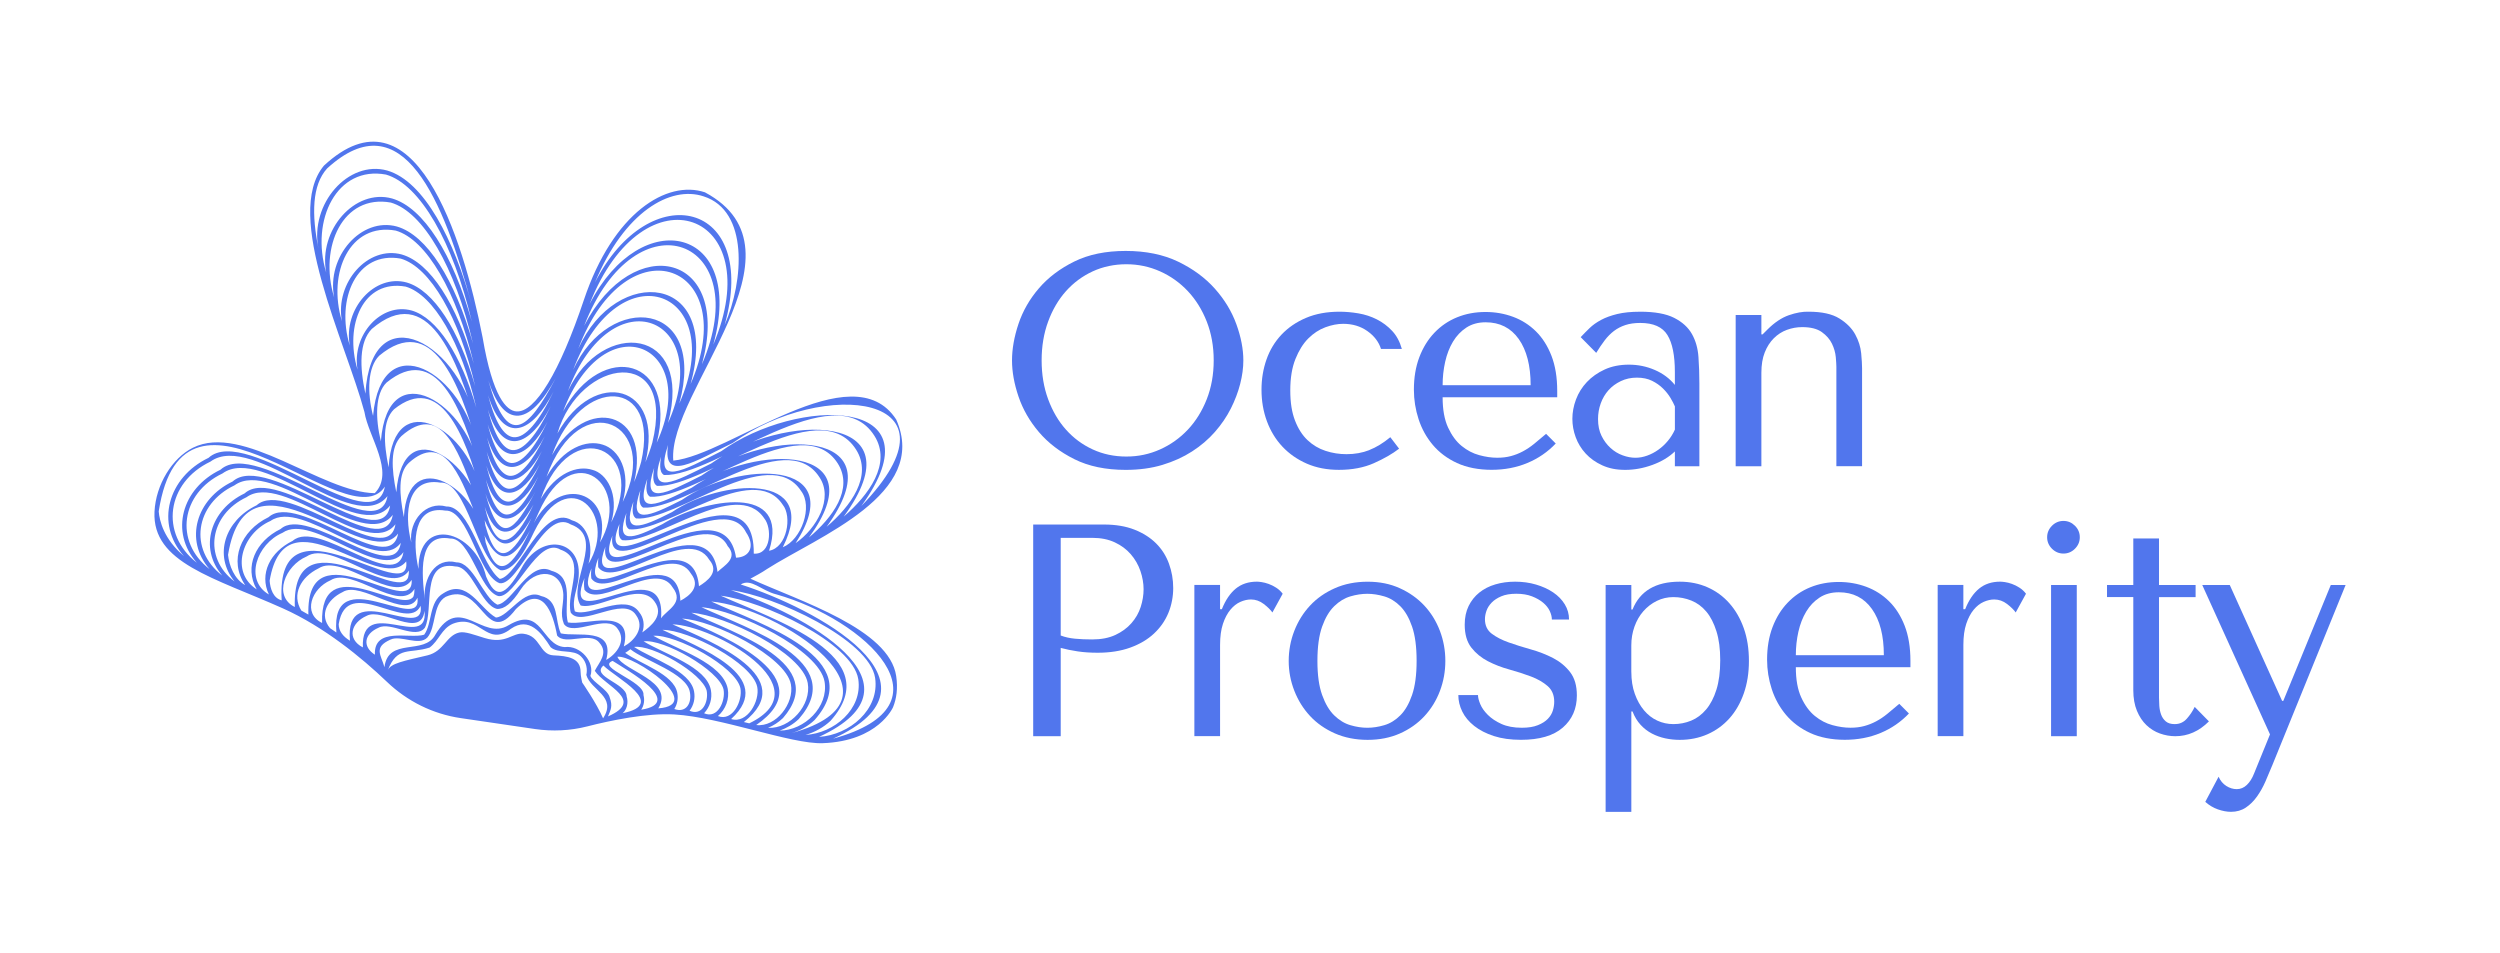 <svg xmlns="http://www.w3.org/2000/svg" id="Layer_1" viewBox="0 0 1232.2 469.96"><path d="M377.88,280.56c25.48-16.28,80.21-36.87,63.85-73.78-21.63-33.41-82.34,17.57-109.88,20.25-2.98-33.87,69.64-103.34,15.6-132.24-18.7-6.24-45.2,9.96-59.64,52.97-11.98,35.69-24.13,55.78-33.34,55.02-4.82-.38-11.61-7.01-16.6-36.46-9.93-50.74-33.98-125.69-78.21-84.68-20.36,24.3,10.81,87.15,19.97,121.43,1.89,12.07,15.19,29.69,5.08,40-25.92-.28-65.01-34.74-89.64-22.39-10.18,5.1-18.28,18.18-18.92,31.55-1.21,25.19,29.47,32.47,63.41,47.68,20.09,9,38.64,24.17,51.13,36.13,10.01,9.59,22.68,15.89,36.4,17.9l36.59,5.38c8.59,1.26,17.35.85,25.77-1.29,11.6-2.96,29.43-6.69,42.97-5.89,22.76,1.34,57.64,14.7,73.01,14.16,27.54-.97,34.74-17.74,34.74-17.74,1.7-4.2,2.44-9.24,1.55-15.32-3.37-23.24-47.51-36.92-71.84-48.01,2.76-1.53,5.56-2.99,8.01-4.67ZM300.51,343.66c-1.12-3.99-8.2-7.27-9.52-10.5,2.39-6.75-4.92-15.22-12.64-14.23-11.64-.71-10.91-20.69-27.69-10.77-13.02,8.06-24.03-15.75-36.06,4.64-5.51,10.41-23.23,1.05-25.12,16.04-1.56-5.9-5.66-9.77,3.02-13.61,4.95-2.35,13.94,3.35,18.11-.99,4.47-5.13,2.49-16.29,9.03-20.06,18.2-8.14,19.45,25.98,34.61,6.05,13.11-12.86,18.2,1.4,20.34,13.01,4.04,5.12,16.31-2.24,20.8,3.53,4.64,5.17-.14,9.68-2.23,13.86,5.04,7.7,24.91,14.43,6.5,22.48,1.26-3.12,2.49-5.03.82-9.45ZM327.28,234.13c24.76.95,84.06-50.35,103.69-19.35,8.68,13.67-2.79,29.29-15.12,39.85,37.92-51.76-29.76-51.53-65.32-26.19-17.95,9.03-31.53,16.83-24.71-3.35-.34,2.81-1.26,7.46,1.46,9.05ZM308.85,343.11c-.28-6.41-17.64-9.69-11.43-15.09,5.8,6,32.03,18.93,9.46,23.5,1.9-1.51,3.06-4.9,1.96-8.4ZM323.85,239.48c23.42,1.11,79.48-47.17,98.08-17.91,8.32,13.1-2.66,27.98-14.51,38.08,35.54-48.81-28.09-48.92-61.7-25.23-17.34,8.74-29.89,15.55-23.31-3.77-.32,2.74-1.23,7.28,1.44,8.84ZM317.16,342.53c.68-6.77-23.46-13.53-15.21-16.79,7.18,4.6,35.84,20.52,14.1,24.07,1.38-2.13,1.78-4.71,1.1-7.28ZM271.79,281.33c-10.81-5.6-19.26,15.98-26.69,16.7-7.07-3.66-11.85-20.93-20.1-20.85-10.63-2.72-16.48,8.11-15.64,18.07-1.37-11.94-3.74-32.72,12.57-29.81,9.95-.36,14.33,25.55,23.66,28.35,8.44,1.38,19.42-29.68,30.67-22.88,13.28,4.56,2.52,21.36,5.05,31.01,5.17,7.76,25.98-8.57,32.16,1.23,4.65,6.37-1.05,12.86-6,15.47,5.12-20.11-19.02-10.09-27.58-11.84-2.27-8.27,3.62-22.37-8.09-25.44ZM178.85,319.1c-7.9-4.11-6.04-12.07,1.84-15.56,7.74-4.32,26.94,11.75,28.54-2.49,2.2,20.46-31.45-8.28-30.38,18.05ZM320.41,244.84c22.08,1.28,74.88-44,92.48-16.46,8.01,12.65-2.65,26.85-14.18,36.53,33.77-45.93-26.06-46.67-57.81-24.5-16.88,8.55-28.27,14.14-21.87-4.36-.31,2.71-1.28,7.21,1.39,8.8ZM333.78,341.33c-1.84-9.14-18.12-14.09-25.64-19.54.9-.55,1.76-1.14,2.56-1.79,6.9,5.6,27.77,11.8,29.32,21.11,1.06,5.44-1.85,10.46-7.67,8.35,1.51-2.4,2.03-5.23,1.43-8.13ZM315.09,301.81c-6.58-9.96-24.74,2.57-31.77-.48-1.66-6.09,1.52-10.87,1.91-17.37,1.27-18.5-18.99-21.42-28.25-3.83-8.31,14.53-12.8,14.98-17.38,4.04-5.76-23.32-33.42-30.13-33.34-3.73-3.06-14-2.38-31.34,13.19-28.78,11.64-.58,16.19,31.91,26.78,35.79,9.53,1.49,21.87-37.26,35.08-28.97,17.58,6.31-2.16,29.24,4.88,39.95,8.99,2.33,28.98-12.26,36.32-2.08,5.24,6.94-2.01,12.49-5.94,15.36,1.28-3.48.7-7.3-1.47-9.89ZM316.98,250.19c20.75,1.45,70.29-40.83,86.87-15.02,7.1,10.38-1.3,25.33-11.7,32.54,27.21-42.09-28.44-40.54-56.07-21.31-16.27,8.28-26.61,12.77-20.46-4.8-.29,2.64-1.24,7.03,1.37,8.59ZM342.08,340.71c-1.98-10.35-20.58-15.88-29.56-21.84,8.85-1.33,33.56,12.85,35.8,21.59.99,5.43-2.16,12.6-8.45,9.86,2.08-2.77,2.87-6.13,2.21-9.61ZM281.93,256.47c-14.44-8.62-26.19,27.45-35.56,28.88-9.23-6.57-14.68-36.13-26.37-35.71-10.05-2.77-18.58,6.93-17.29,17.76-3.81-15.07-1.61-32.11,14.25-29.54,13.35-.88,18.06,38.2,29.87,43.23,5.02.39,10.5-6.01,16.42-18.96,16.82-34.31,41.6-8.52,26.81,15.76,2.59-8.91-.29-19.36-8.14-21.43ZM112.4,273.45c9.65-58.58,68.39,10.14,83.82-10.49-3.92,22.41-49.47-20.99-63.83-8.07-13.9,6.73-19.75,21.47-11.53,33.51-5.4-2.98-7.93-9.65-8.47-14.95ZM313.55,255.54c19.41,1.61,65.65-37.62,81.26-13.58,5.98,7.69.22,24.04-8.99,27.77,19.03-37.65-30.92-33.51-54.56-17.35-15.58,7.91-24.93,11.44-19.08-5.11-.26,2.55-1.15,6.76,1.38,8.27ZM350.38,340.1c-2.12-11.44-22.65-17.61-33.15-23.98,9.67-1.39,37.25,14.17,39.39,23.7,1.06,5.63-2.86,14.71-9.59,11.73,2.91-3.17,4.11-7.23,3.36-11.45ZM203.72,294.11c-6.17,8.95-46.03-23.55-44.97,12.93-9.72-4.68-5.26-16.97,4.18-21.04,10.58-6.87,33.74,16.4,41.38,4.29-.02,1.51-.19,2.81-.58,3.82ZM183.2,162.17c27.32-23.39,42.09,12.89,52.21,49.7-7.67-43.32-52.42-67.39-55.31-17.81-2.93-13.38-3.04-25.5,3.11-31.89ZM310.12,260.89c18.08,1.75,61.05-34.43,75.65-12.14,4.74,5.77,2.17,21.18-6.71,22.7,10.69-33.52-32.08-25.73-52.63-13.09-14.93,7.6-23.26,10.04-17.7-5.49-.23,2.47-1.08,6.54,1.39,8.01ZM369.29,356.52c-.89-.21-1.79-.43-2.66-.64,28.01-21.99-15.42-39.46-35.19-48.15,20.03.43,74.81,30.9,37.85,48.79ZM358.69,339.48c-2.5-12.69-24.96-19.36-36.68-26.12,11.06-.83,40.67,15.19,42.92,25.82,1.22,6.14-3.83,16.64-11.09,13.75,3.92-3.38,5.72-8.42,4.86-13.45ZM292.02,231.59c-7.35-2.37-17.88,1.36-25.52,14.37,14.79-42.91,53.4-24.84,34.78,11.47,4.08-14.11-2.44-24.11-9.26-25.84ZM186.86,175.36c25.74-21.48,39.57,11.99,49.02,46.73-7.36-39.27-47.93-62.22-52.01-17.14-2.97-11.63-2.7-23.88,3-29.59ZM306.69,266.25c16.75,1.9,56.44-31.27,70.03-10.7,3.77,4.58,3.54,17.92-5.2,17.34.55-51.48-81.56,22.6-66.21-14.62-.21,2.45-1.09,6.48,1.38,7.97ZM362.78,274.88c-5.98-39.42-73.96,23.26-60.92-10.96-3.78,25.97,54.21-25.09,65.83-1.58,4.57,6.65,2.07,12.29-4.91,12.54ZM360.36,354.39c23.16-21.11-16.48-35.55-33.83-43.95,12.78-.06,44.24,16.27,46.69,28.11,1.41,6.95-4.92,18.36-12.87,15.85ZM298.39,269.49c-3.27,24.61,49.62-21.82,60.25-.35,5.41,6.05-1.8,9.65-4.99,12.75-4.69-37.59-67.92,20.43-55.26-12.4ZM297.1,219.17c-8.02-2.62-19.42,1.53-27.74,15.85,16.58-46.05,56.77-26.27,37.58,12.38,4.16-15.31-1.94-25.85-9.84-28.23ZM201.12,284.66c-5,12.67-57.34-32.22-55.81,14.53-10.94-5.39-4.75-20.41,5.78-24.89,12.65-8.58,41.05,20.64,50.47,6.94,0,1.31-.14,2.46-.44,3.41ZM132.89,286.28c7.69-45.81,53.76,7.33,67.32-9.58,2.95,24.08-64.62-36.55-61.38,19.2-4.23-1.13-5.62-5.77-5.93-9.62ZM190.53,188.55c24.16-19.73,37.14,11.65,45.95,44.13-5.17-33.45-45.24-59.3-48.76-15.18-2.76-11.33-2.86-23.44,2.81-28.95ZM316.02,227.59c-1,3.67-2.21,6.95-3.47,9.96,8.41-35.21-23.57-43.17-40.47-13.26,14.32-39.86,53.37-38.34,43.94,3.29ZM194.18,201.75c22.56-18.18,34.97,11.85,42.94,41.57-4.93-31.27-43.16-54.45-45.58-12.98-2.51-12.09-3.04-22.99,2.65-28.59ZM248.72,262.04c5.25.27,9.9-5.64,14.25-13.35-10.16,21.55-18.63,24.52-24.04,1.12,2.61,7.9,5.83,11.93,9.79,12.23ZM239.28,243.33c5.92,18.74,16.66,14.1,24.7-1.22-10.64,20.28-17.64,27.43-24.7,1.22ZM321.5,218.24c-1,3.5-2.16,6.67-3.39,9.61,9.47-38.44-25.2-47.03-43.37-14.21,10.92-37.37,58.7-44.31,46.76,4.6ZM249.5,253.6c-2.76-.21-6.67-3.46-10.01-17.22,6.23,19.8,17.4,14.66,25.86-1.55-5.83,12.39-11.41,19.12-15.84,18.77ZM198.87,272.14c-3.51,20.35-41.95-16.76-54.63-5.56-11.07,5.44-16.55,16.24-11.7,26.44-12.28-7.15-6.03-24.94,6.71-30.41,14.77-10.29,48.44,24.86,59.62,9.53ZM148.52,300.93c-4.85-7.83-.41-16.43,8.49-20.79,11.61-7.69,37.31,18.45,45.89,5.68,1.31,20.92-52.12-27.42-50.91,17.09-1.14-.66-2.3-1.32-3.48-1.98ZM197.84,214.94c38.01-33.59,34.8,91.82,64.13,40.4-9.19,19.32-17.04,25.07-22.73,3.63-3.2-29.45-40.5-58.19-43.91-16.34-2.4-11.63-3.06-22.34,2.51-27.69ZM294.85,279.56c8.21,11.79,44.1-21.53,54.76-3.62,5.17,5.98-1.09,10.51-5.1,13-3.01-35.74-61.76,17.47-49.59-13.96-.17,1.47-.21,2.99-.07,4.58ZM323.69,218.17c10.53-41.44-26.65-50.94-46.14-15.46,20.6-54.1,68.33-32.74,46.14,15.46ZM250.44,247.25c-3.4-.18-7.09-3.4-10.73-17.74,6.29,20,17.62,15.71,26.41-.78-5.77,11.94-11.27,18.52-15.68,18.52ZM197.55,267.53c-3.24,21.44-45.86-18.8-59.23-6.8-12.37,6.04-18.11,18.62-11.8,29.77-13.14-8.43-7.44-27.49,6.81-33.74,15.83-11.16,52.22,27.05,64.23,10.77ZM201.5,228.13c33.9-30.34,32.18,83,59.8,33.25-8.65,18.12-16.08,25.73-21.93,5.99-2.9-26.44-38.23-48.97-40.31-12.51-2.21-11.11-3.03-21.65,2.44-26.73ZM265.48,252.64c16.97-38.17,46.47-13.25,30.24,14.72,6.64-24.78-19.65-33.98-32.57-9.6.77-1.6,1.55-3.3,2.33-5.12ZM291.46,285.13c7.59,10.87,39.69-18.4,49.11-2.39,5.02,6.4-.73,11.01-5.23,13.36-1.26-34.11-55.85,14.67-43.86-15.95-.2,1.59-.24,3.23-.03,4.98ZM372.71,357.35c33.13-22.69-14.3-43.48-36.54-52.44,15.02.56,51.13,18.6,53.65,32.37,1.75,9.33-7.31,21.28-17.11,20.07ZM329.26,208.47c12.69-47.4-32.55-51.7-49.33-15.73,21.58-57.53,72.71-36.29,49.33,15.73ZM250.72,240.89c-3.03-.24-7.21-3.78-10.82-18.26,6.44,20.51,18.05,16.55,27.2-.36-6.06,12.34-11.81,18.97-16.38,18.62ZM202.95,153.06c-14.98-4.2-29.73,12.02-26.71,29.18-6.66-22.03,2.78-44.69,23.71-40.97,13.79,4.02,27.37,27.57,34.81,59.65-7.54-26.06-19.38-44.24-31.8-47.86ZM162.67,309.6c-5.37-6.32-1.63-14.04,6.18-17.76,9-5.95,31.5,14.45,36.9,2.76,2.64,18.67-43.02-19.05-39.95,17.14-1.02-.71-2.06-1.42-3.13-2.14ZM288.07,290.71c7.62,9.78,35.06-15.18,43.47-1.17,5.96,7.66-3.01,11.13-5.72,15.22,2.82-35.45-50.22,11.19-37.74-19.86-.29,1.85-.33,3.75,0,5.82ZM385.89,353.95c23.44-26.93-23.77-41.69-45.11-51.94,16.58,1.22,54.67,19.71,57.34,34.64,1.9,10.81-8.62,22.67-19.57,22.1,2.72-1.16,5.23-2.77,7.34-4.81ZM334.82,198.87c13.92-50.91-34.47-55.48-52.3-16.64,22.86-60.52,76.82-38.84,52.3,16.64ZM251.35,234.54c-3.18-.25-7.53-3.92-11.28-18.9,6.76,21.58,18.86,17.21,28.43-.62-6.31,12.93-12.3,19.84-17.15,19.52ZM200.53,139.25c-15.83-4.41-31.44,12.91-28.13,31.09-7-23.06,3.35-46.79,25.13-42.87,14.54,4.23,28.78,29.01,36.69,62.93-7.98-27.89-20.49-47.29-33.68-51.14ZM194.91,258.38c-3.67,23.42-53.33-23.04-68.43-9.34-15.64,7.5-21.37,24.76-10.84,37.59-15.74-11.79-12.3-32.99,5.85-41.56,17.96-12.88,59.66,31.26,73.42,13.32ZM166.94,307.63c4.03-24.99,33.98,4.62,40.37-9.04,2.59,18.26-37.71-14.4-34.82,17.2-3.6-2.12-5.56-4.97-5.55-8.15ZM393.7,354.4c25.11-28.56-24.92-44.36-47.95-55.11,17.4,1.33,58.06,20.93,60.67,36.73,2.04,12.38-9.96,24.03-22.13,24.09,3.51-1.25,6.75-3.17,9.41-5.71ZM340.37,189.31c15.2-54.57-36.55-59.26-55.35-17.41,24.06-63.72,81.08-41.65,55.35,17.41ZM251.97,228.19c-3.29-.26-7.74-4.04-11.6-19.07,7.09,22.23,19.66,17.13,29.48-1.23-6.58,13.5-12.83,20.7-17.88,20.31ZM198.11,125.45c-16.64-4.62-33.13,13.75-29.57,32.91-7.31-24.04,3.95-48.8,26.53-44.7,15.17,4.4,30.01,30.15,38.45,65.63-8.42-29.42-21.53-49.79-35.41-53.83ZM193.59,253.78c-4.28,24.43-56.96-25.18-73.04-10.59-16.84,8.07-22.66,26.88-11.01,40.48-16.69-12.77-13.38-35.2,6.02-44.45,19.02-13.76,63.43,33.41,78.03,14.56ZM304.29,323.71c7.88-1.15,43.83,23.67,20.16,25.43,8.26-13.52-17.27-18.37-20.16-25.43ZM401.51,354.86c26.83-30.27-26.29-47.07-50.95-58.38,32.79,2.76,102.4,47.44,39.53,64.89,4.28-1.29,8.23-3.48,11.42-6.5ZM345.98,179.54c15.07-54.98-33.84-65.93-58.05-18.98,25.55-65.78,84.7-43.02,58.05,18.98ZM252.56,221.84c-3.45-.27-8.11-4.26-12.11-19.99,7.45,23.84,20.8,17.93,30.98-1.58-6.93,14.35-13.51,22-18.87,21.57ZM195.65,111.65c-17.55-4.83-34.85,14.74-30.95,34.96-7.67-25.11,4.44-51.04,27.93-46.77,16.04,4.64,31.64,31.87,40.5,69.5-8.9-31.59-22.77-53.42-37.47-57.68ZM192.28,249.16c-3.98,25.58-60.77-27.2-77.66-11.81-17.94,8.59-23.9,28.77-11.36,43.14-17.55-13.55-14.13-37.34,6.37-47.12,20.09-14.64,67.22,35.58,82.65,15.79ZM184.79,322.7c-6.21-3.96-5.44-10.2,1.81-13.32,5.92-3.2,18.33,6.11,22.83-.02,4.54-9.13-2.32-33.41,15.03-30.16,8.23-.13,12.5,19.09,20.49,20.92,3.58.22,7.35-2.85,11.61-9.46,7.55-11.63,20.63-9.73,21.1,2.52.08,5.33-1.78,9.19.29,14.37,4.56,6.53,21.28-5.39,26.49,2.4,4.42,5.9-.48,12.37-5.66,15.31,4.39-16.47-14.36-11.21-22.36-13.09-3.05-6.35-.72-16.45-9.77-18.42-8.53-4.09-15.8,10.19-22.22,10.62-7.97-4.49-14.18-19.52-25.86-11.98-7.26,4.05-5.41,14.9-9.5,20.44-7.2,2.22-24.9-4.09-24.29,9.88ZM409.35,355.28c28.53-31.98-27.86-49.82-54.07-61.66,20.35,2.48,64.89,23.13,67.75,41.13,2.21,14.75-11.89,26.67-26.04,27.48,4.64-1.36,8.92-3.71,12.37-6.96ZM351.57,169.86c16.15-58.17-35.48-69.81-60.97-19.98,26.82-68.53,88.69-45.4,60.97,19.98ZM253.19,215.49c-3.6-.28-8.44-4.42-12.61-20.71,7.78,25.2,21.88,18.42,32.3-1.87-7.22,15.04-14.09,23.08-19.69,22.58ZM193.21,97.82c-18.21-5.01-36.45,15.47-32.42,36.54-7.91-26,5.29-52.82,29.46-48.31,16.77,4.86,33,33.19,42.3,72.49-9.33-33.3-23.86-56.24-39.33-60.72ZM190.98,244.53c-4.54,26.63-64.4-29.31-82.28-13.03-19.07,9.13-25.15,30.73-11.65,45.88-18.47-14.31-14.96-39.53,6.66-49.85,21.14-15.53,71.05,37.77,87.27,17ZM403.69,363.19c56.66-26.13-8.66-61-43.41-72.3,21.27,2.7,68.23,24.32,71.05,43.23,2.3,15.6-12.68,28.16-27.64,29.07ZM361.12,218.34c44.59-31.99,117.16-24.49,63.39,31.1,39.8-54.76-31.77-53.8-69.13-26.99-18.73,9.45-33.21,18.03-26.11-3.15-2.87,18.83,13.29,7.96,31.85-.96ZM346.79,96.78c22.2,7.06,19.94,41.46,10.35,63.46,17.28-61.41-37.1-73.74-63.88-21.02,14.42-34.81,37.18-47.88,53.53-42.44ZM254.31,204.87c6.76.54,13.57-7.56,19.62-18.5-13.92,26.26-23.8,34.71-33.23,1.22,3.66,11.14,8.16,16.85,13.62,17.27ZM161.21,83.04c37.31-34.18,57.5,16.02,71.35,67.33-8.75-32.05-23.46-61.04-41.74-66.33-19.12-5.26-38.23,16.38-33.87,38.52-3.37-16.88-3.21-31.22,4.26-39.52ZM78.23,252.06c12.29-79.72,93.52,15.07,111.46-12.21-4.98,27.85-68.05-31.38-86.91-14.19-20.1,9.63-26.37,32.51-12.1,48.44-9.95-8.38-12.07-17.43-12.45-22.05ZM272.78,323.01c-7.07-.29-6.16-9.68-14.85-10.66-5.48-.62-8.48,5.35-19.06,2.12-5.16-1.58-9.67-3.35-12.48-2.72-6.44,1.44-7.57,9.32-15.75,11.27-11.59,2.76-18.17,3.88-19.54,7.41,4.78-12.32,10.72-7.99,20.65-11.27,4.59-3.35,5.83-9.29,11.46-11.73,13.37-5.21,16.42,12.01,28.64,2.46,8.96-6.16,15.12,2.11,19.52,9.08,3.66,3.45,11.36.75,15.05,4.63,2.85,2.79,3.15,6.62,2.55,9.05,2.16,7.62,15.33,10.65,8.27,21.39-3.23-7.51-10.29-17.63-10.29-17.63,0,0-.79-3.29-.79-5.24,0-6.9-6.33-7.87-13.39-8.16ZM382.57,292.93c43.89,12.48,89.04,54.39,28.06,71.14,59.96-27.31-8.65-64.21-45.55-76,5.13-3.19,10.04,2.96,17.49,4.87Z" style="fill:#5176ed; stroke-width:0px;"></path><path d="M502,159.6c2.14-6.36,5.49-12.2,10.06-17.51,4.57-5.32,10.38-9.71,17.44-13.19,7.05-3.48,15.5-5.22,25.34-5.22s18.55,1.77,25.86,5.29c7.31,3.53,13.34,7.98,18.11,13.34,4.77,5.37,8.3,11.2,10.58,17.51,2.29,6.31,3.43,12.25,3.43,17.81,0,3.68-.52,7.55-1.57,11.63s-2.59,8.12-4.62,12.15c-2.04,4.02-4.65,7.85-7.83,11.48-3.18,3.63-6.93,6.83-11.25,9.61-4.32,2.78-9.19,4.99-14.61,6.63-5.42,1.64-11.45,2.46-18.1,2.46-9.84,0-18.28-1.76-25.34-5.29-7.05-3.52-12.87-7.97-17.44-13.34-4.57-5.37-7.92-11.2-10.06-17.51-2.14-6.31-3.2-12.25-3.2-17.81s1.06-11.68,3.2-18.04ZM516.61,196.78c2.14,5.81,5.06,10.81,8.79,14.98,3.73,4.18,8.12,7.43,13.19,9.76,5.07,2.34,10.59,3.5,16.55,3.5s11.4-1.17,16.62-3.5c5.21-2.33,9.78-5.59,13.71-9.76,3.92-4.17,7.02-9.17,9.31-14.98,2.29-5.81,3.43-12.2,3.43-19.15s-1.15-13.34-3.43-19.15c-2.29-5.81-5.39-10.8-9.31-14.98-3.93-4.17-8.5-7.43-13.71-9.76-5.22-2.33-10.76-3.5-16.62-3.5s-11.48,1.17-16.55,3.5c-5.06,2.34-9.46,5.59-13.19,9.76-3.73,4.18-6.66,9.17-8.79,14.98-2.14,5.81-3.21,12.2-3.21,19.15s1.07,13.34,3.21,19.15Z" style="fill:#5176ed; stroke-width:0px;"></path><path d="M674.9,221.82c3.43-1.34,6.88-3.45,10.36-6.33l4.33,5.66c-3.38,2.59-7.53,4.97-12.45,7.15s-10.66,3.28-17.22,3.28c-5.86,0-11.13-1.02-15.8-3.05-4.67-2.04-8.67-4.82-12-8.35-3.33-3.53-5.88-7.7-7.67-12.52s-2.68-10.01-2.68-15.58c0-5.27.82-10.23,2.46-14.9,1.64-4.67,4.1-8.74,7.37-12.22,3.28-3.48,7.31-6.24,12.08-8.27s10.28-3.06,16.55-3.06c2.98,0,6.08.28,9.32.82,3.23.55,6.26,1.54,9.09,2.98,2.83,1.44,5.35,3.33,7.53,5.67,2.18,2.34,3.77,5.29,4.77,8.87h-10.28c-1.1-3.48-3.33-6.41-6.71-8.79-3.38-2.39-7.35-3.58-11.93-3.58-2.78,0-5.72.57-8.79,1.71-3.08,1.15-5.88,2.98-8.42,5.52-2.53,2.53-4.64,5.91-6.33,10.14-1.69,4.23-2.53,9.37-2.53,15.43s.77,10.81,2.31,14.83c1.54,4.02,3.6,7.25,6.18,9.69s5.54,4.2,8.87,5.29c3.32,1.09,6.78,1.64,10.35,1.64,4.07,0,7.83-.67,11.25-2.01Z" style="fill:#5176ed; stroke-width:0px;"></path><path d="M711.04,195.81c0,6.06.89,11.03,2.68,14.9s4.01,6.91,6.69,9.09,5.57,3.7,8.7,4.54c3.12.85,6.06,1.27,8.84,1.27,2.48,0,4.73-.27,6.76-.82,2.03-.54,3.99-1.31,5.87-2.31,1.88-.99,3.74-2.23,5.58-3.73,1.83-1.49,3.79-3.13,5.87-4.92l4.76,4.77c-3.97,4.17-8.64,7.38-14.01,9.61-5.37,2.24-11.23,3.35-17.59,3.35s-12.25-1.12-17.07-3.35c-4.82-2.23-8.79-5.22-11.93-8.94-3.13-3.73-5.47-7.95-7-12.67-1.54-4.72-2.31-9.56-2.31-14.53,0-5.96.89-11.3,2.68-16.02,1.79-4.72,4.27-8.74,7.45-12.07,3.18-3.33,6.9-5.86,11.18-7.6,4.27-1.74,8.94-2.61,14.01-2.61,4.77,0,9.29.8,13.56,2.38,4.27,1.59,8.02,3.97,11.25,7.15,3.23,3.18,5.79,7.21,7.68,12.07,1.88,4.87,2.83,10.64,2.83,17.29v3.13h-56.49ZM754.42,189.85c0-9.63-1.95-17.21-5.85-22.73-3.9-5.51-9.35-8.27-16.35-8.27-3.65,0-6.81.87-9.48,2.61-2.66,1.74-4.86,4.05-6.59,6.93s-3.01,6.18-3.85,9.91c-.84,3.73-1.26,7.58-1.26,11.55h43.37Z" style="fill:#5176ed; stroke-width:0px;"></path><path d="M808.35,153.63c7.26,0,12.88,1.02,16.86,3.06s6.89,4.69,8.73,7.97c1.84,3.28,2.91,7.06,3.2,11.33.3,4.27.45,8.64.45,13.12v40.69h-12.08v-7.3c-2.88,2.78-6.56,4.99-11.03,6.63-4.48,1.64-8.94,2.46-13.41,2.46s-8.05-.74-11.33-2.23c-3.28-1.49-6.01-3.43-8.19-5.81-2.19-2.38-3.83-5.07-4.92-8.05-1.1-2.98-1.64-6.01-1.64-9.09s.59-6.36,1.79-9.54c1.19-3.18,2.98-6.04,5.36-8.57,2.39-2.53,5.32-4.6,8.79-6.19,3.48-1.59,7.45-2.38,11.93-2.38s8.72.87,12.74,2.61c4.03,1.74,7.33,4.2,9.91,7.38v-6.41c0-8.15-1.22-14.21-3.67-18.18-2.44-3.97-6.9-5.96-13.39-5.96-2.8,0-5.24.35-7.33,1.04s-3.97,1.66-5.62,2.91c-1.64,1.24-3.17,2.78-4.57,4.62-1.39,1.84-2.79,3.9-4.19,6.18l-7.65-7.75c1.39-1.49,2.86-2.98,4.4-4.47s3.43-2.83,5.67-4.03,4.9-2.16,7.98-2.91c3.08-.74,6.81-1.12,11.19-1.12ZM825.51,200.29c-.5-1.19-1.22-2.58-2.17-4.17s-2.17-3.13-3.67-4.62c-1.5-1.49-3.29-2.76-5.39-3.8-2.1-1.04-4.6-1.57-7.49-1.57s-5.54.57-7.93,1.72-4.42,2.63-6.06,4.47c-1.64,1.84-2.92,4-3.82,6.48s-1.34,5.07-1.34,7.75c0,3.18.57,5.94,1.72,8.27,1.15,2.34,2.62,4.32,4.42,5.96,1.79,1.64,3.79,2.86,5.99,3.65,2.2.8,4.29,1.19,6.29,1.19s3.82-.35,5.76-1.04,3.79-1.66,5.54-2.91,3.32-2.71,4.72-4.4c1.4-1.69,2.54-3.53,3.44-5.52v-11.48Z" style="fill:#5176ed; stroke-width:0px;"></path><path d="M905.11,229.8v-49.04c0-.99-.1-2.58-.29-4.77-.2-2.18-.82-4.37-1.87-6.56s-2.71-4.1-4.99-5.74c-2.29-1.64-5.52-2.46-9.69-2.46-2.59,0-5.09.45-7.53,1.34s-4.6,2.29-6.48,4.17c-1.89,1.89-3.38,4.23-4.47,7.01-1.1,2.78-1.64,6.11-1.64,9.99v46.06h-12.67v-74.53h12.67v9.54h.6l2.38-2.38c3.48-3.48,7.01-5.84,10.58-7.08,3.58-1.24,6.81-1.81,9.69-1.72,6.56,0,11.63,1.12,15.21,3.35,3.58,2.24,6.18,4.87,7.82,7.9,1.64,3.03,2.61,6.11,2.91,9.24.29,3.13.44,5.59.44,7.38v48.29h-12.67Z" style="fill:#5176ed; stroke-width:0px;"></path><path d="M522.8,362.87h-13.56v-104.34h34.88c5.76,0,10.78.85,15.05,2.53,4.27,1.69,7.83,3.95,10.66,6.78s4.94,6.16,6.33,9.99c1.39,3.82,2.09,7.82,2.09,12s-.8,8.47-2.39,12.29c-1.59,3.83-3.95,7.21-7.08,10.14-3.13,2.93-7.03,5.24-11.7,6.93-4.67,1.69-10.04,2.53-16.1,2.53-3.58,0-6.86-.22-9.84-.67s-5.77-1.02-8.34-1.71v43.52ZM522.8,313.23c2.09.8,4.42,1.32,7.01,1.57,2.58.25,5.41.37,8.49.37,4.47,0,8.3-.74,11.48-2.23s5.81-3.43,7.9-5.81,3.6-5.04,4.55-7.97c.94-2.93,1.42-5.84,1.42-8.72s-.52-5.99-1.57-9.02c-1.04-3.03-2.61-5.76-4.7-8.2-2.09-2.43-4.72-4.4-7.9-5.89s-6.86-2.23-11.03-2.23h-15.65v48.14Z" style="fill:#5176ed; stroke-width:0px;"></path><path d="M601.34,288.34v11.92h.89c1.79-4.47,4.07-7.85,6.86-10.14,2.78-2.28,6.26-3.43,10.44-3.43.49,0,1.27.07,2.31.22s2.18.45,3.43.89,2.48,1.07,3.73,1.86c1.24.8,2.31,1.79,3.21,2.98l-5.07,9.24c-.89-1.29-2.31-2.68-4.25-4.18-1.94-1.49-4.05-2.23-6.33-2.23-1.69,0-3.43.4-5.22,1.19s-3.43,2.08-4.92,3.88c-1.49,1.79-2.71,4.1-3.65,6.93-.94,2.83-1.42,6.29-1.42,10.36v45.01h-12.67v-74.53h12.67Z" style="fill:#5176ed; stroke-width:0px;"></path><path d="M712.38,325.76c0,5.17-.89,10.11-2.68,14.83-1.79,4.72-4.35,8.87-7.67,12.44-3.34,3.58-7.35,6.41-12.08,8.5-4.72,2.08-10.01,3.13-15.87,3.13s-11.36-1.07-16.17-3.2c-4.82-2.14-8.9-4.99-12.22-8.57-3.33-3.58-5.91-7.73-7.75-12.45-1.84-4.72-2.76-9.61-2.76-14.68s.92-10.11,2.76-14.83c1.84-4.72,4.42-8.87,7.75-12.44,3.32-3.58,7.4-6.43,12.22-8.57,4.82-2.14,10.21-3.21,16.17-3.21s11.15,1.07,15.87,3.21,8.74,4.99,12.08,8.57c3.32,3.58,5.88,7.73,7.67,12.44,1.79,4.72,2.68,9.66,2.68,14.83ZM698.22,325.76c0-6.96-.74-12.59-2.24-16.92-1.49-4.33-3.43-7.68-5.81-10.06-2.38-2.38-5.02-4-7.9-4.84-2.88-.84-5.66-1.27-8.34-1.27s-5.47.42-8.34,1.27c-2.89.85-5.54,2.46-7.98,4.84-2.44,2.38-4.42,5.74-5.96,10.06-1.54,4.32-2.32,9.96-2.32,16.92s.77,12.44,2.32,16.77c1.54,4.32,3.52,7.68,5.96,10.06,2.44,2.38,5.09,4,7.98,4.84,2.88.85,5.66,1.27,8.34,1.27s5.47-.42,8.34-1.27c2.89-.84,5.52-2.46,7.9-4.84,2.39-2.38,4.33-5.74,5.81-10.06,1.49-4.32,2.24-9.91,2.24-16.77Z" style="fill:#5176ed; stroke-width:0px;"></path><path d="M764.88,305.33c0-1.29-.35-2.68-1.04-4.18-.7-1.49-1.78-2.85-3.27-4.1-1.49-1.24-3.32-2.29-5.5-3.13-2.18-.84-4.75-1.27-7.72-1.27s-5.45.42-7.43,1.27c-1.98.85-3.56,1.89-4.75,3.13-1.19,1.24-2.03,2.59-2.53,4.03-.5,1.44-.74,2.81-.74,4.1,0,3.08,1.12,5.47,3.34,7.15,2.23,1.69,5.03,3.13,8.39,4.32,3.37,1.19,7.01,2.34,10.92,3.43,3.91,1.09,7.55,2.51,10.92,4.25,3.37,1.74,6.16,4.05,8.39,6.93,2.23,2.88,3.34,6.71,3.34,11.48,0,6.56-2.31,11.85-6.93,15.87-4.62,4.02-11.5,6.03-20.64,6.03-5.07,0-9.51-.62-13.34-1.86-3.83-1.24-7.05-2.91-9.69-4.99-2.63-2.08-4.6-4.45-5.88-7.08-1.3-2.63-1.94-5.34-1.94-8.12h9.69c0,1.19.37,2.68,1.12,4.47.74,1.79,1.99,3.55,3.73,5.29s3.97,3.23,6.71,4.47c2.74,1.24,6.09,1.87,10.06,1.87,3.18,0,5.81-.42,7.9-1.27,2.09-.84,3.73-1.89,4.92-3.13s2.02-2.61,2.46-4.1c.45-1.49.67-2.93.67-4.32,0-3.28-1.09-5.86-3.27-7.75-2.18-1.89-4.9-3.45-8.17-4.69s-6.81-2.38-10.62-3.43c-3.82-1.04-7.35-2.41-10.62-4.1-3.27-1.69-5.99-3.92-8.17-6.71-2.18-2.78-3.27-6.56-3.27-11.33,0-3.48.65-6.53,1.93-9.17,1.29-2.63,3.05-4.84,5.28-6.63,2.23-1.79,4.85-3.13,7.88-4.02,3.02-.9,6.27-1.34,9.74-1.34,3.67,0,7.11.47,10.32,1.42,3.22.95,6.05,2.24,8.47,3.88,2.43,1.64,4.34,3.61,5.72,5.89,1.39,2.29,2.08,4.77,2.08,7.45h-8.46Z" style="fill:#5176ed; stroke-width:0px;"></path><path d="M791.38,288.34h12.67v12.07h.59c3.68-9.14,11.43-13.71,23.25-13.71,4.97,0,9.54.92,13.71,2.76s7.77,4.47,10.8,7.9,5.39,7.53,7.08,12.3c1.69,4.77,2.53,10.14,2.53,16.1s-.85,11.2-2.53,16.02c-1.69,4.82-4.06,8.92-7.08,12.29-3.03,3.38-6.63,5.99-10.8,7.83-4.18,1.84-8.75,2.76-13.71,2.76-2.38,0-4.75-.25-7.08-.74-2.33-.5-4.55-1.29-6.63-2.38-2.08-1.09-3.95-2.53-5.59-4.32-1.64-1.79-2.96-3.97-3.95-6.56h-.59v49.49h-12.67v-111.79ZM804.05,331.12c0,4.07.57,7.7,1.72,10.88,1.14,3.18,2.66,5.89,4.54,8.12,1.89,2.24,4.07,3.93,6.56,5.07,2.48,1.14,5.12,1.71,7.89,1.71,3.08,0,6.01-.57,8.79-1.71s5.24-2.98,7.38-5.52,3.83-5.79,5.07-9.76c1.24-3.97,1.87-8.79,1.87-14.46s-.62-10.33-1.87-14.31-2.9-7.2-4.99-9.69-4.55-4.3-7.38-5.44c-2.83-1.14-5.79-1.71-8.87-1.71-2.88,0-5.59.62-8.12,1.86-2.53,1.24-4.75,2.93-6.63,5.07-1.89,2.14-3.35,4.67-4.4,7.6s-1.57,6.03-1.57,9.31v12.97Z" style="fill:#5176ed; stroke-width:0px;"></path><path d="M885.13,328.88c0,6.06.89,11.03,2.68,14.9,1.78,3.88,4.01,6.91,6.68,9.09,2.68,2.19,5.58,3.7,8.7,4.54,3.12.85,6.07,1.27,8.85,1.27,2.48,0,4.73-.27,6.76-.82,2.03-.54,3.99-1.31,5.87-2.31,1.88-.99,3.74-2.23,5.57-3.73s3.79-3.13,5.87-4.92l4.76,4.77c-3.98,4.17-8.64,7.38-14.01,9.61-5.36,2.24-11.23,3.35-17.58,3.35s-12.25-1.12-17.07-3.35c-4.82-2.23-8.79-5.22-11.93-8.94-3.13-3.73-5.47-7.95-7.01-12.67-1.54-4.72-2.31-9.56-2.31-14.53,0-5.96.89-11.3,2.68-16.02,1.79-4.72,4.27-8.74,7.46-12.07,3.18-3.33,6.9-5.86,11.18-7.6s8.94-2.61,14.01-2.61c4.77,0,9.29.8,13.56,2.38,4.27,1.59,8.02,3.97,11.25,7.15,3.23,3.18,5.79,7.21,7.68,12.07,1.88,4.87,2.83,10.64,2.83,17.29v3.13h-56.49ZM928.51,322.92c0-9.63-1.95-17.21-5.85-22.73-3.9-5.51-9.35-8.27-16.36-8.27-3.65,0-6.81.87-9.47,2.61-2.66,1.74-4.87,4.05-6.59,6.93-1.73,2.88-3.01,6.18-3.85,9.91-.84,3.73-1.26,7.58-1.26,11.55h43.38Z" style="fill:#5176ed; stroke-width:0px;"></path><path d="M967.7,288.34v11.92h.89c1.79-4.47,4.07-7.85,6.86-10.14,2.78-2.28,6.26-3.43,10.44-3.43.49,0,1.27.07,2.31.22s2.18.45,3.43.89,2.48,1.07,3.73,1.86c1.24.8,2.31,1.79,3.21,2.98l-5.07,9.24c-.89-1.29-2.31-2.68-4.25-4.18-1.94-1.49-4.05-2.23-6.33-2.23-1.69,0-3.43.4-5.22,1.19s-3.43,2.08-4.92,3.88c-1.49,1.79-2.71,4.1-3.65,6.93-.94,2.83-1.42,6.29-1.42,10.36v45.01h-12.67v-74.53h12.67Z" style="fill:#5176ed; stroke-width:0px;"></path><path d="M1011.38,259.13c1.59-1.59,3.48-2.38,5.66-2.38s4.07.8,5.66,2.38c1.59,1.59,2.39,3.48,2.39,5.67s-.8,4.07-2.39,5.66-3.48,2.38-5.66,2.38-4.07-.79-5.66-2.38-2.39-3.48-2.39-5.66.8-4.07,2.39-5.67ZM1023.6,288.34v74.53h-12.67v-74.53h12.67Z" style="fill:#5176ed; stroke-width:0px;"></path><path d="M1038.5,294.31v-5.96h12.96v-22.96h12.67v22.96h18.04v5.96h-18.04v49.48c0,1.19.05,2.56.15,4.1.1,1.54.4,2.98.89,4.32s1.27,2.46,2.31,3.35,2.51,1.34,4.4,1.34c2.39,0,4.37-.89,5.96-2.68s2.88-3.73,3.88-5.81l7.01,7.15c-4.87,4.87-10.38,7.3-16.55,7.3-2.59,0-5.12-.45-7.6-1.34-2.49-.89-4.7-2.26-6.63-4.1-1.94-1.84-3.5-4.2-4.7-7.08-1.19-2.88-1.79-6.26-1.79-10.14v-45.91h-12.96Z" style="fill:#5176ed; stroke-width:0px;"></path><path d="M1125.4,345.43l23.4-57.09h7.3l-36.07,88.69c-1.1,2.68-2.24,5.39-3.43,8.12-1.19,2.73-2.59,5.22-4.18,7.45-1.59,2.23-3.43,4.05-5.51,5.44s-4.52,2.09-7.3,2.09c-1.99,0-4.13-.4-6.41-1.19-2.29-.8-4.37-2.04-6.26-3.73l6.56-12.37c.89,1.99,2.16,3.5,3.8,4.54,1.64,1.04,3.36,1.57,5.15,1.57,1.88,0,3.55-.7,4.99-2.09s2.61-3.23,3.5-5.51l7.9-19.38-33.39-73.63h13.56l25.79,57.09h.59Z" style="fill:#5176ed; stroke-width:0px;"></path></svg>